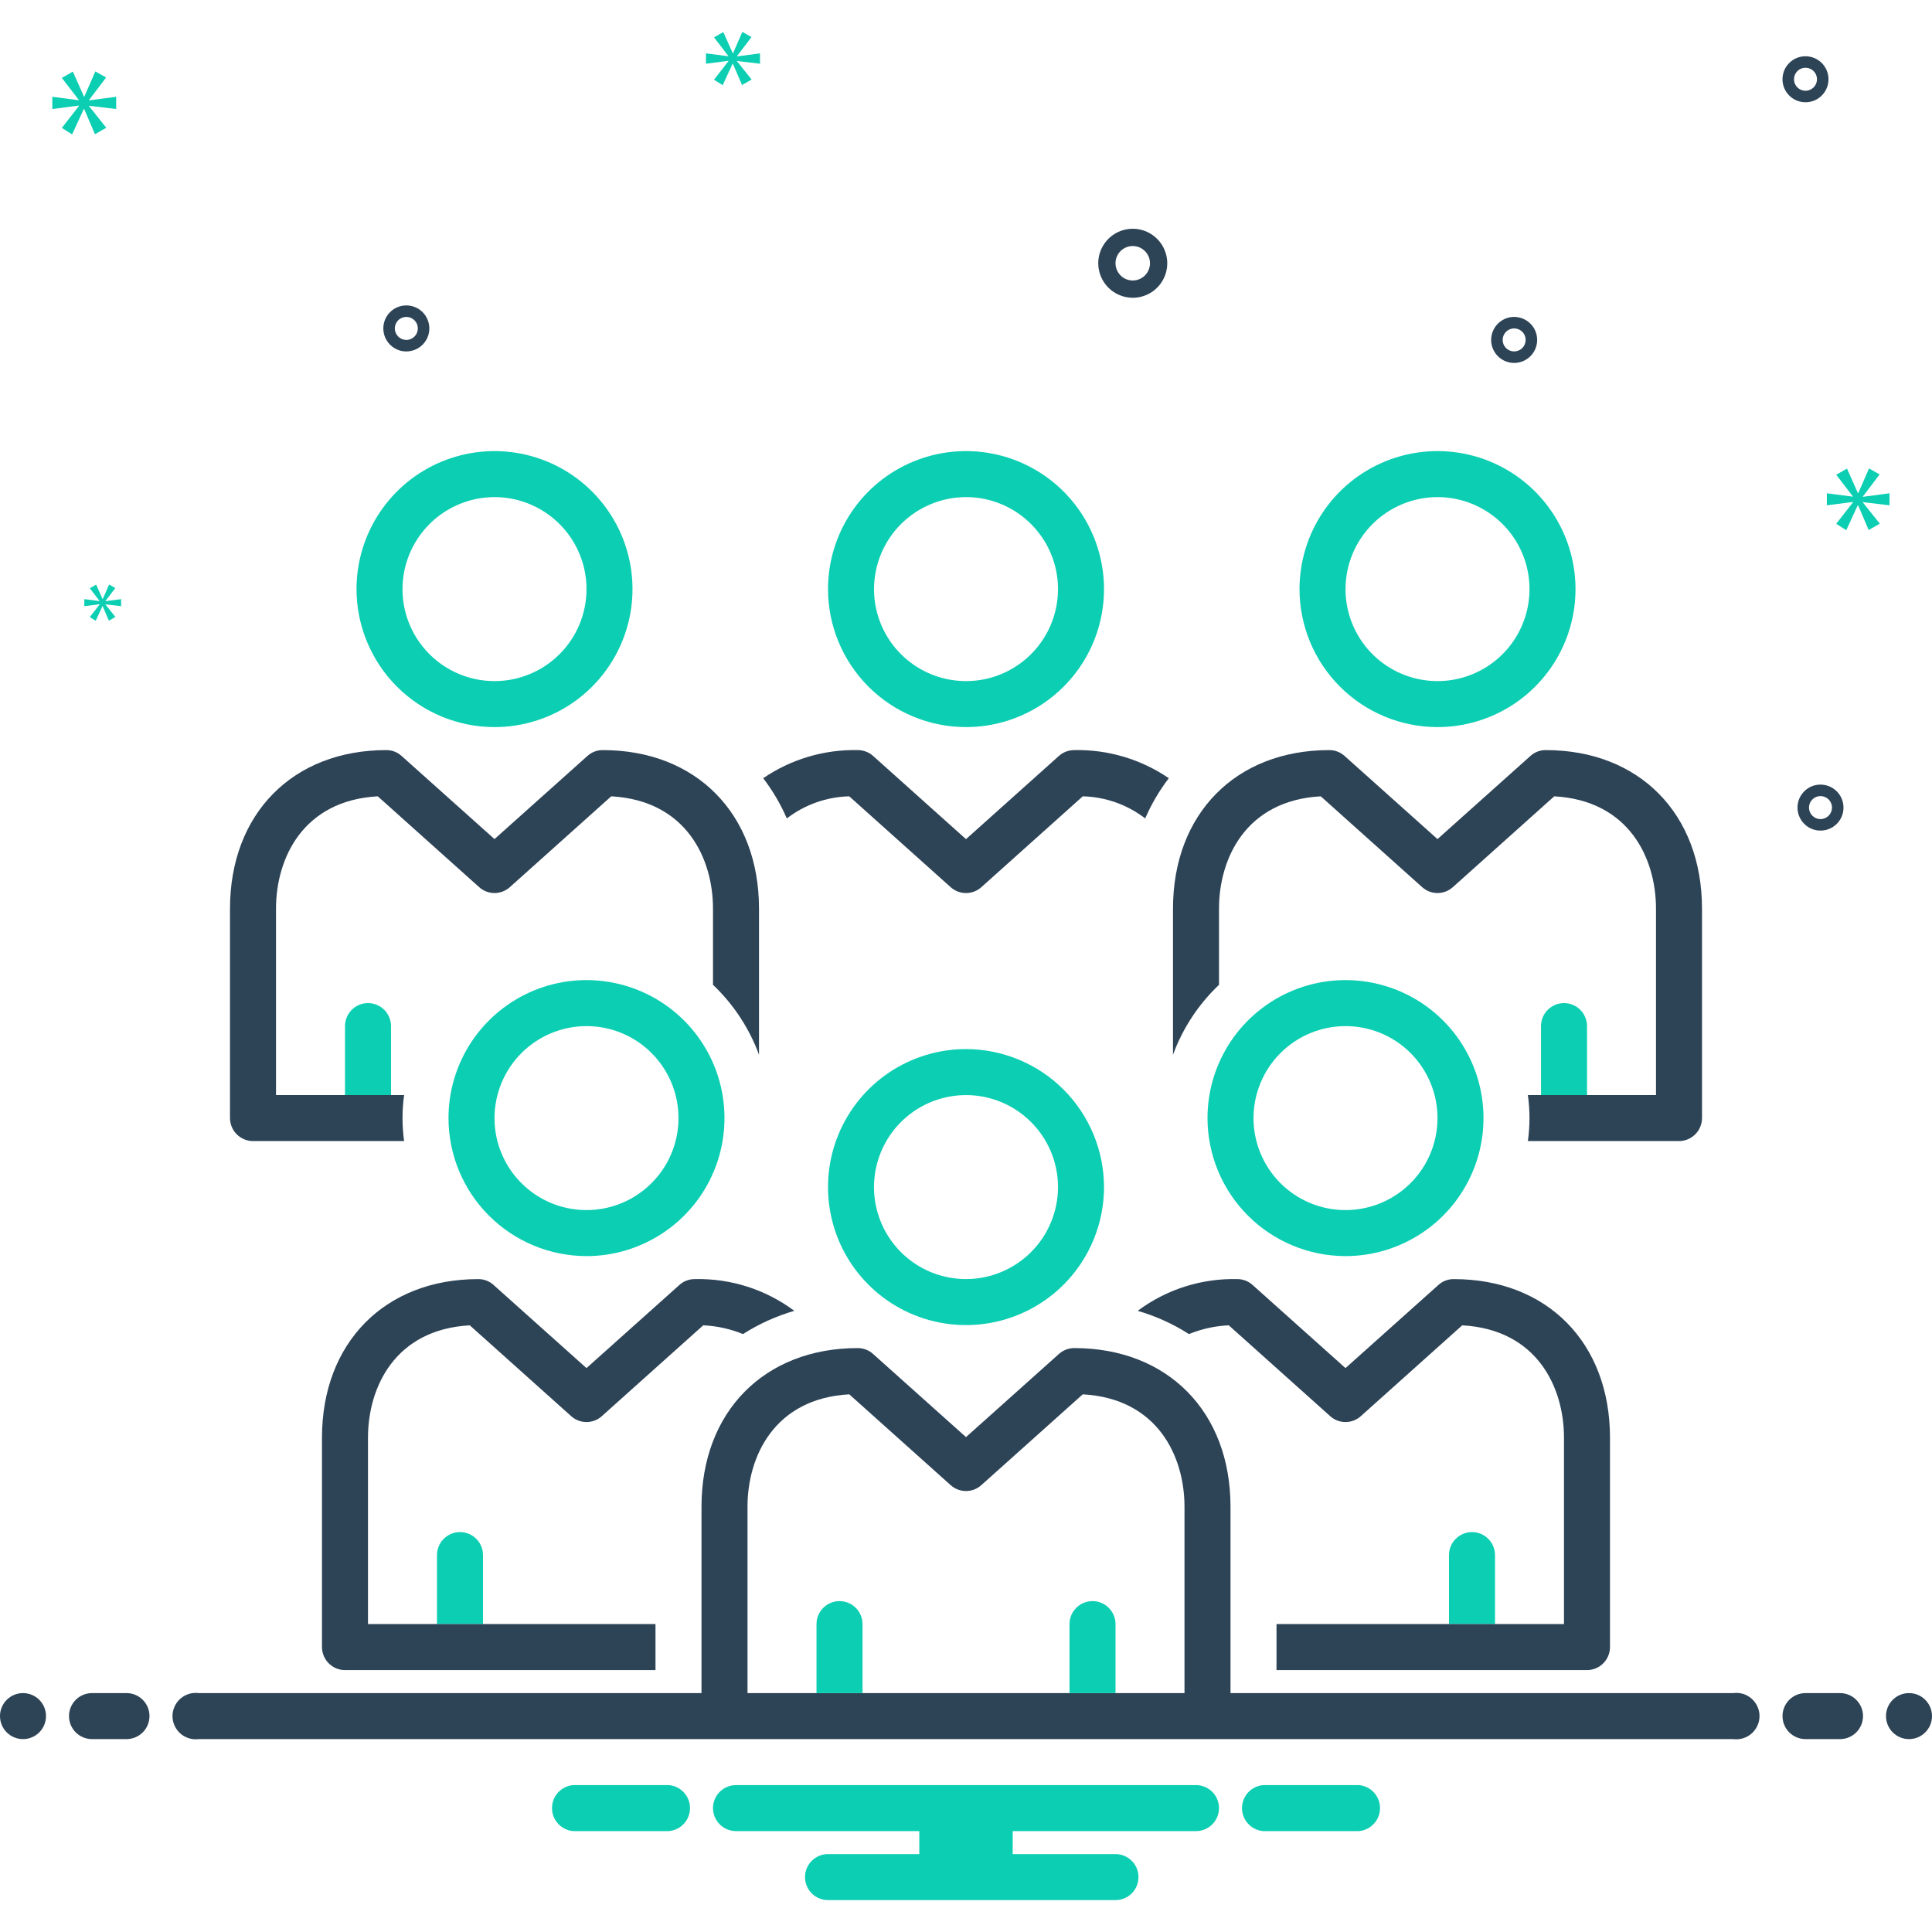 <svg width="64" height="64" viewBox="0 0 64 64" fill="none" xmlns="http://www.w3.org/2000/svg">
<path d="M0.762 57.61C1.183 57.61 1.524 57.269 1.524 56.848C1.524 56.427 1.183 56.086 0.762 56.086C0.341 56.086 0 56.427 0 56.848C0 57.269 0.341 57.61 0.762 57.61Z" fill="#2D4356"/>
<path d="M4.19 56.086H3.048C2.845 56.086 2.652 56.166 2.509 56.309C2.366 56.452 2.286 56.646 2.286 56.848C2.286 57.05 2.366 57.244 2.509 57.387C2.652 57.529 2.845 57.61 3.048 57.61H4.19C4.392 57.61 4.586 57.529 4.729 57.387C4.872 57.244 4.952 57.05 4.952 56.848C4.952 56.646 4.872 56.452 4.729 56.309C4.586 56.166 4.392 56.086 4.19 56.086Z" fill="#2D4356"/>
<path d="M60.953 56.086H59.81C59.608 56.086 59.414 56.166 59.271 56.309C59.128 56.452 59.048 56.646 59.048 56.848C59.048 57.05 59.128 57.244 59.271 57.387C59.414 57.529 59.608 57.61 59.81 57.61H60.953C61.155 57.61 61.349 57.529 61.491 57.387C61.634 57.244 61.715 57.05 61.715 56.848C61.715 56.646 61.634 56.452 61.491 56.309C61.349 56.166 61.155 56.086 60.953 56.086Z" fill="#2D4356"/>
<path d="M63.238 57.61C63.659 57.61 64 57.269 64 56.848C64 56.427 63.659 56.086 63.238 56.086C62.817 56.086 62.476 56.427 62.476 56.848C62.476 57.269 62.817 57.61 63.238 57.61Z" fill="#2D4356"/>
<path d="M45.011 59.134H41.846C41.655 59.149 41.476 59.236 41.346 59.377C41.215 59.518 41.143 59.703 41.143 59.896C41.143 60.088 41.215 60.273 41.346 60.414C41.476 60.555 41.655 60.642 41.846 60.658H45.011C45.203 60.642 45.382 60.555 45.512 60.414C45.642 60.273 45.715 60.088 45.715 59.896C45.715 59.703 45.642 59.518 45.512 59.377C45.382 59.236 45.203 59.149 45.011 59.134Z" fill="#0BCEB2"/>
<path d="M22.154 59.134H18.989C18.797 59.149 18.619 59.236 18.488 59.377C18.358 59.518 18.286 59.703 18.286 59.896C18.286 60.088 18.358 60.273 18.488 60.414C18.619 60.555 18.797 60.642 18.989 60.658H22.154C22.345 60.642 22.524 60.555 22.654 60.414C22.785 60.273 22.857 60.088 22.857 59.896C22.857 59.703 22.785 59.518 22.654 59.377C22.524 59.236 22.345 59.149 22.154 59.134Z" fill="#0BCEB2"/>
<path d="M39.619 59.134H24.381C24.179 59.134 23.985 59.214 23.842 59.357C23.699 59.5 23.619 59.694 23.619 59.896C23.619 60.098 23.699 60.292 23.842 60.434C23.985 60.577 24.179 60.658 24.381 60.658H30.453V61.419H27.429C27.227 61.419 27.033 61.5 26.89 61.643C26.747 61.785 26.667 61.979 26.667 62.181C26.667 62.383 26.747 62.577 26.89 62.72C27.033 62.863 27.227 62.943 27.429 62.943H36.953C37.154 62.943 37.348 62.863 37.491 62.72C37.634 62.577 37.714 62.383 37.714 62.181C37.714 61.979 37.634 61.785 37.491 61.643C37.348 61.5 37.154 61.419 36.953 61.419H33.547V60.658H39.619C39.821 60.658 40.015 60.577 40.158 60.434C40.301 60.292 40.381 60.098 40.381 59.896C40.381 59.694 40.301 59.5 40.158 59.357C40.015 59.214 39.821 59.134 39.619 59.134Z" fill="#0BCEB2"/>
<path d="M32 24.086C32.904 24.086 33.788 23.818 34.54 23.316C35.292 22.814 35.878 22.099 36.224 21.264C36.57 20.429 36.66 19.51 36.484 18.623C36.307 17.736 35.872 16.922 35.233 16.282C34.593 15.643 33.779 15.208 32.892 15.031C32.005 14.855 31.086 14.945 30.251 15.291C29.415 15.637 28.701 16.223 28.199 16.975C27.697 17.727 27.429 18.611 27.429 19.515C27.43 20.727 27.912 21.889 28.769 22.746C29.626 23.603 30.788 24.085 32 24.086ZM32 16.467C32.603 16.467 33.192 16.646 33.693 16.981C34.194 17.316 34.585 17.792 34.816 18.349C35.046 18.905 35.107 19.518 34.989 20.109C34.872 20.701 34.581 21.244 34.155 21.67C33.729 22.096 33.186 22.386 32.595 22.504C32.004 22.621 31.391 22.561 30.834 22.33C30.277 22.1 29.801 21.709 29.466 21.208C29.131 20.707 28.953 20.118 28.953 19.515C28.953 18.707 29.275 17.932 29.846 17.361C30.418 16.79 31.192 16.468 32 16.467Z" fill="#0BCEB2"/>
<path d="M28.132 26.379L31.492 29.389C31.631 29.514 31.812 29.583 32 29.583C32.188 29.583 32.369 29.514 32.508 29.389L35.868 26.379C36.617 26.398 37.342 26.654 37.936 27.111C38.141 26.637 38.404 26.19 38.718 25.779C37.797 25.15 36.701 24.824 35.585 24.848C35.398 24.848 35.217 24.917 35.077 25.042L32 27.798L28.923 25.042C28.783 24.917 28.602 24.848 28.415 24.848C27.299 24.824 26.203 25.15 25.282 25.779C25.596 26.19 25.859 26.637 26.064 27.111C26.659 26.654 27.383 26.398 28.132 26.379Z" fill="#2D4356"/>
<path d="M12.953 33.991V36.277H11.429V33.991C11.429 33.789 11.509 33.595 11.652 33.452C11.795 33.309 11.989 33.229 12.191 33.229C12.393 33.229 12.586 33.309 12.729 33.452C12.872 33.595 12.953 33.789 12.953 33.991Z" fill="#0BCEB2"/>
<path d="M25.143 30.101V34.939C24.82 34.06 24.298 33.268 23.619 32.623V30.101C23.619 28.44 22.732 26.516 20.248 26.379L16.888 29.389C16.749 29.514 16.568 29.583 16.381 29.583C16.194 29.583 16.014 29.514 15.874 29.389L12.514 26.379C10.031 26.516 9.143 28.44 9.143 30.101V36.276H13.387C13.316 36.782 13.316 37.295 13.387 37.8H8.381C8.179 37.799 7.986 37.719 7.843 37.576C7.7 37.434 7.62 37.24 7.619 37.038V30.101C7.619 26.958 9.699 24.848 12.796 24.848C12.983 24.847 13.164 24.916 13.303 25.042L16.381 27.796L19.459 25.042C19.598 24.916 19.779 24.847 19.966 24.848C23.063 24.848 25.143 26.958 25.143 30.101Z" fill="#2D4356"/>
<path d="M19.428 41.61C20.332 41.61 21.216 41.342 21.968 40.839C22.72 40.337 23.306 39.623 23.652 38.788C23.998 37.952 24.088 37.033 23.912 36.146C23.736 35.26 23.3 34.445 22.661 33.806C22.021 33.166 21.207 32.731 20.32 32.555C19.433 32.378 18.514 32.469 17.679 32.815C16.844 33.161 16.13 33.747 15.627 34.498C15.125 35.25 14.857 36.134 14.857 37.038C14.858 38.25 15.34 39.412 16.197 40.269C17.054 41.126 18.216 41.608 19.428 41.61ZM19.428 33.991C20.031 33.991 20.62 34.169 21.122 34.504C21.623 34.839 22.013 35.315 22.244 35.872C22.475 36.429 22.535 37.042 22.417 37.633C22.3 38.224 22.01 38.767 21.583 39.193C21.157 39.619 20.614 39.91 20.023 40.027C19.432 40.145 18.819 40.084 18.262 39.854C17.705 39.623 17.229 39.233 16.894 38.731C16.559 38.23 16.381 37.641 16.381 37.038C16.382 36.23 16.703 35.456 17.274 34.884C17.846 34.313 18.62 33.992 19.428 33.991Z" fill="#0BCEB2"/>
<path d="M16 51.514V53.8H14.476V51.514C14.476 51.312 14.556 51.118 14.699 50.976C14.842 50.833 15.036 50.752 15.238 50.752C15.44 50.752 15.634 50.833 15.777 50.976C15.92 51.118 16 51.312 16 51.514Z" fill="#0BCEB2"/>
<path d="M26.312 43.423C25.712 43.597 25.14 43.856 24.613 44.193C24.194 44.021 23.748 43.923 23.295 43.903L19.935 46.913C19.796 47.038 19.616 47.107 19.428 47.107C19.241 47.107 19.061 47.038 18.922 46.913L15.562 43.903C13.078 44.04 12.19 45.964 12.19 47.625V53.8H21.714V55.324H11.428C11.226 55.324 11.033 55.243 10.89 55.1C10.748 54.958 10.667 54.764 10.666 54.562V47.625C10.666 44.482 12.746 42.372 15.844 42.372C16.031 42.371 16.212 42.44 16.35 42.566L19.428 45.32L22.506 42.566C22.645 42.44 22.826 42.371 23.013 42.372C24.2 42.343 25.361 42.713 26.312 43.423Z" fill="#2D4356"/>
<path d="M47.619 24.086C48.523 24.086 49.407 23.818 50.159 23.316C50.911 22.814 51.497 22.099 51.843 21.264C52.189 20.429 52.279 19.51 52.103 18.623C51.926 17.736 51.491 16.922 50.852 16.282C50.212 15.643 49.398 15.208 48.511 15.031C47.624 14.855 46.705 14.945 45.87 15.291C45.035 15.637 44.321 16.223 43.818 16.975C43.316 17.727 43.048 18.611 43.048 19.515C43.049 20.727 43.531 21.889 44.388 22.746C45.245 23.603 46.407 24.085 47.619 24.086ZM47.619 16.467C48.222 16.467 48.811 16.646 49.312 16.981C49.814 17.316 50.204 17.792 50.435 18.349C50.666 18.905 50.726 19.518 50.608 20.109C50.491 20.701 50.2 21.244 49.774 21.67C49.348 22.096 48.805 22.386 48.214 22.504C47.623 22.621 47.01 22.561 46.453 22.33C45.896 22.1 45.42 21.709 45.085 21.208C44.75 20.707 44.572 20.118 44.572 19.515C44.573 18.707 44.894 17.932 45.465 17.361C46.037 16.79 46.811 16.468 47.619 16.467Z" fill="#0BCEB2"/>
<path d="M16.381 24.086C17.285 24.086 18.169 23.818 18.921 23.316C19.672 22.814 20.258 22.099 20.604 21.264C20.95 20.429 21.041 19.51 20.865 18.623C20.688 17.736 20.253 16.922 19.613 16.282C18.974 15.643 18.16 15.208 17.273 15.031C16.386 14.855 15.467 14.945 14.632 15.291C13.796 15.637 13.082 16.223 12.58 16.975C12.078 17.727 11.81 18.611 11.81 19.515C11.811 20.727 12.293 21.889 13.15 22.746C14.007 23.603 15.169 24.085 16.381 24.086ZM16.381 16.467C16.984 16.467 17.573 16.646 18.074 16.981C18.575 17.316 18.966 17.792 19.197 18.349C19.427 18.905 19.488 19.518 19.37 20.109C19.253 20.701 18.962 21.244 18.536 21.67C18.11 22.096 17.567 22.386 16.976 22.504C16.384 22.621 15.772 22.561 15.215 22.33C14.658 22.1 14.182 21.709 13.847 21.208C13.512 20.707 13.333 20.118 13.333 19.515C13.334 18.707 13.656 17.932 14.227 17.361C14.798 16.79 15.573 16.468 16.381 16.467Z" fill="#0BCEB2"/>
<path d="M52.572 33.991V36.277H51.048V33.991C51.048 33.789 51.128 33.595 51.271 33.452C51.414 33.309 51.608 33.229 51.81 33.229C52.012 33.229 52.206 33.309 52.349 33.452C52.491 33.595 52.572 33.789 52.572 33.991Z" fill="#0BCEB2"/>
<path d="M56.381 30.101V37.038C56.38 37.24 56.3 37.434 56.157 37.576C56.014 37.719 55.821 37.799 55.619 37.8H50.613C50.684 37.295 50.684 36.782 50.613 36.276H54.857V30.101C54.857 28.44 53.969 26.516 51.486 26.379L48.126 29.389C47.986 29.514 47.806 29.583 47.619 29.583C47.432 29.583 47.251 29.514 47.112 29.389L43.752 26.379C41.268 26.516 40.381 28.44 40.381 30.101V32.623C39.702 33.268 39.18 34.06 38.857 34.939V30.101C38.857 26.958 40.937 24.848 44.034 24.848C44.221 24.847 44.402 24.916 44.541 25.042L47.619 27.796L50.697 25.042C50.836 24.916 51.016 24.847 51.204 24.848C54.301 24.848 56.381 26.958 56.381 30.101Z" fill="#2D4356"/>
<path d="M44.571 41.61C45.476 41.61 46.359 41.342 47.111 40.839C47.863 40.337 48.449 39.623 48.795 38.788C49.141 37.952 49.231 37.033 49.055 36.146C48.879 35.26 48.443 34.445 47.804 33.806C47.165 33.166 46.35 32.731 45.463 32.555C44.577 32.378 43.657 32.469 42.822 32.815C41.987 33.161 41.273 33.747 40.77 34.498C40.268 35.25 40 36.134 40 37.038C40.001 38.25 40.483 39.412 41.34 40.269C42.197 41.126 43.359 41.608 44.571 41.61ZM44.571 33.991C45.174 33.991 45.763 34.169 46.265 34.504C46.766 34.839 47.156 35.315 47.387 35.872C47.618 36.429 47.678 37.042 47.56 37.633C47.443 38.224 47.153 38.767 46.726 39.193C46.3 39.619 45.757 39.91 45.166 40.027C44.575 40.145 43.962 40.084 43.405 39.854C42.848 39.623 42.372 39.233 42.037 38.731C41.703 38.23 41.524 37.641 41.524 37.038C41.525 36.23 41.846 35.456 42.417 34.884C42.989 34.313 43.763 33.992 44.571 33.991Z" fill="#0BCEB2"/>
<path d="M32 34.752C31.096 34.752 30.212 35.021 29.46 35.523C28.709 36.025 28.123 36.739 27.777 37.575C27.431 38.41 27.34 39.329 27.517 40.216C27.693 41.102 28.128 41.917 28.768 42.556C29.407 43.196 30.221 43.631 31.108 43.807C31.995 43.984 32.914 43.893 33.75 43.547C34.585 43.201 35.299 42.615 35.801 41.864C36.303 41.112 36.572 40.228 36.572 39.324C36.57 38.112 36.088 36.95 35.231 36.093C34.374 35.236 33.212 34.754 32 34.752ZM32 42.371C31.397 42.371 30.808 42.193 30.307 41.858C29.806 41.523 29.415 41.047 29.184 40.49C28.954 39.933 28.893 39.321 29.011 38.729C29.129 38.138 29.419 37.595 29.845 37.169C30.271 36.743 30.814 36.452 31.406 36.335C31.997 36.217 32.609 36.278 33.166 36.508C33.723 36.739 34.199 37.13 34.534 37.631C34.869 38.132 35.048 38.721 35.048 39.324C35.047 40.132 34.725 40.907 34.154 41.478C33.583 42.049 32.808 42.371 32 42.371Z" fill="#0BCEB2"/>
<path d="M49.524 51.514V53.8H48V51.514C48 51.312 48.08 51.118 48.223 50.976C48.366 50.833 48.56 50.752 48.762 50.752C48.964 50.752 49.158 50.833 49.301 50.976C49.444 51.118 49.524 51.312 49.524 51.514Z" fill="#0BCEB2"/>
<path d="M53.333 47.625V54.562C53.333 54.764 53.252 54.958 53.109 55.1C52.967 55.243 52.773 55.324 52.571 55.324H42.286V53.8H51.809V47.625C51.809 45.964 50.922 44.04 48.438 43.903L45.078 46.913C44.939 47.038 44.758 47.107 44.571 47.107C44.384 47.107 44.204 47.038 44.065 46.913L40.705 43.903C40.252 43.923 39.806 44.021 39.386 44.193C38.86 43.856 38.288 43.597 37.688 43.423C38.638 42.713 39.8 42.343 40.986 42.372C41.174 42.371 41.354 42.44 41.493 42.566L44.571 45.32L47.649 42.566C47.788 42.44 47.969 42.371 48.156 42.372C51.253 42.372 53.333 44.482 53.333 47.625Z" fill="#2D4356"/>
<path d="M57.417 56.086H40.762V49.911C40.762 46.768 38.682 44.657 35.585 44.657C35.398 44.657 35.217 44.726 35.078 44.852L32 47.606L28.922 44.852C28.783 44.726 28.602 44.657 28.415 44.657C25.318 44.657 23.238 46.768 23.238 49.911V56.086H6.583C6.475 56.072 6.364 56.081 6.26 56.112C6.155 56.144 6.058 56.198 5.976 56.27C5.894 56.342 5.828 56.431 5.783 56.531C5.738 56.63 5.714 56.738 5.714 56.848C5.714 56.957 5.738 57.065 5.783 57.165C5.828 57.264 5.894 57.353 5.976 57.425C6.058 57.498 6.155 57.551 6.26 57.583C6.364 57.615 6.475 57.624 6.583 57.61H57.417C57.526 57.624 57.636 57.615 57.741 57.583C57.845 57.551 57.942 57.498 58.024 57.425C58.106 57.353 58.172 57.264 58.217 57.165C58.263 57.065 58.286 56.957 58.286 56.848C58.286 56.738 58.263 56.63 58.217 56.531C58.172 56.431 58.106 56.342 58.024 56.27C57.942 56.198 57.845 56.144 57.741 56.112C57.636 56.081 57.526 56.072 57.417 56.086ZM39.238 56.086H24.762V49.911C24.762 48.25 25.65 46.326 28.133 46.189L31.493 49.198C31.633 49.323 31.813 49.392 32 49.392C32.187 49.392 32.368 49.323 32.507 49.198L35.867 46.189C38.351 46.326 39.238 48.25 39.238 49.911V56.086Z" fill="#2D4356"/>
<path d="M28.572 53.8V56.086H27.048V53.8C27.048 53.598 27.128 53.405 27.271 53.262C27.414 53.119 27.608 53.039 27.81 53.039C28.012 53.039 28.206 53.119 28.349 53.262C28.491 53.405 28.572 53.598 28.572 53.8Z" fill="#0BCEB2"/>
<path d="M36.953 53.8V56.086H35.429V53.8C35.429 53.598 35.509 53.405 35.652 53.262C35.795 53.119 35.989 53.039 36.191 53.039C36.393 53.039 36.587 53.119 36.729 53.262C36.872 53.405 36.953 53.598 36.953 53.8Z" fill="#0BCEB2"/>
<path d="M37.524 9.864C37.75 9.864 37.971 9.797 38.159 9.671C38.347 9.546 38.493 9.367 38.58 9.158C38.666 8.95 38.689 8.72 38.645 8.498C38.6 8.276 38.492 8.073 38.332 7.913C38.172 7.753 37.968 7.644 37.747 7.6C37.525 7.556 37.295 7.579 37.086 7.665C36.877 7.752 36.699 7.898 36.574 8.086C36.448 8.274 36.381 8.495 36.381 8.721C36.381 9.024 36.502 9.314 36.716 9.529C36.93 9.743 37.221 9.863 37.524 9.864ZM37.524 8.15C37.637 8.15 37.747 8.183 37.841 8.246C37.935 8.309 38.008 8.398 38.052 8.502C38.095 8.607 38.106 8.722 38.084 8.832C38.062 8.943 38.008 9.045 37.928 9.125C37.848 9.205 37.746 9.259 37.635 9.281C37.524 9.303 37.41 9.292 37.305 9.249C37.201 9.206 37.111 9.132 37.049 9.038C36.986 8.944 36.952 8.834 36.952 8.721C36.952 8.569 37.013 8.424 37.12 8.317C37.227 8.21 37.372 8.15 37.524 8.15Z" fill="#2D4356"/>
<path d="M60.306 25.991C60.156 25.991 60.008 26.035 59.883 26.119C59.758 26.203 59.66 26.322 59.602 26.461C59.545 26.6 59.53 26.753 59.559 26.901C59.589 27.049 59.661 27.185 59.768 27.291C59.874 27.398 60.01 27.471 60.158 27.5C60.306 27.529 60.459 27.514 60.598 27.456C60.737 27.399 60.856 27.301 60.94 27.176C61.024 27.051 61.068 26.903 61.068 26.753C61.068 26.551 60.988 26.357 60.845 26.214C60.702 26.071 60.508 25.991 60.306 25.991ZM60.306 27.134C60.231 27.134 60.157 27.111 60.095 27.069C60.032 27.027 59.983 26.968 59.954 26.898C59.926 26.829 59.918 26.752 59.933 26.678C59.947 26.604 59.984 26.537 60.037 26.483C60.09 26.43 60.158 26.394 60.232 26.379C60.306 26.364 60.383 26.372 60.452 26.401C60.522 26.43 60.581 26.478 60.623 26.541C60.665 26.604 60.687 26.677 60.687 26.753C60.687 26.854 60.647 26.951 60.576 27.022C60.504 27.093 60.407 27.134 60.306 27.134Z" fill="#2D4356"/>
<path d="M50.158 10.498C50.008 10.498 49.86 10.543 49.735 10.627C49.61 10.711 49.512 10.83 49.455 10.969C49.397 11.108 49.382 11.261 49.411 11.409C49.441 11.557 49.513 11.693 49.62 11.799C49.726 11.906 49.862 11.978 50.01 12.008C50.157 12.037 50.311 12.022 50.45 11.964C50.589 11.907 50.708 11.809 50.792 11.684C50.876 11.558 50.92 11.411 50.92 11.26C50.92 11.058 50.84 10.865 50.697 10.722C50.554 10.579 50.36 10.499 50.158 10.498ZM50.158 11.641C50.083 11.641 50.009 11.619 49.947 11.577C49.884 11.535 49.835 11.476 49.806 11.406C49.778 11.337 49.77 11.26 49.785 11.186C49.8 11.112 49.836 11.044 49.889 10.991C49.942 10.938 50.01 10.902 50.084 10.887C50.158 10.872 50.235 10.88 50.304 10.909C50.374 10.937 50.433 10.986 50.475 11.049C50.517 11.111 50.539 11.185 50.539 11.26C50.539 11.361 50.499 11.458 50.428 11.53C50.356 11.601 50.259 11.641 50.158 11.641Z" fill="#2D4356"/>
<path d="M59.809 1.864C59.659 1.864 59.511 1.908 59.386 1.992C59.261 2.076 59.163 2.195 59.105 2.334C59.048 2.473 59.033 2.627 59.062 2.774C59.091 2.922 59.164 3.058 59.27 3.164C59.377 3.271 59.513 3.344 59.661 3.373C59.808 3.402 59.962 3.387 60.101 3.33C60.24 3.272 60.359 3.174 60.443 3.049C60.526 2.924 60.571 2.776 60.571 2.626C60.571 2.424 60.491 2.23 60.348 2.087C60.205 1.944 60.011 1.864 59.809 1.864ZM59.809 3.007C59.734 3.007 59.66 2.984 59.598 2.942C59.535 2.901 59.486 2.841 59.457 2.771C59.428 2.702 59.421 2.625 59.436 2.551C59.45 2.477 59.487 2.41 59.54 2.356C59.593 2.303 59.661 2.267 59.735 2.252C59.809 2.237 59.885 2.245 59.955 2.274C60.025 2.303 60.084 2.351 60.126 2.414C60.168 2.477 60.19 2.55 60.19 2.626C60.19 2.727 60.15 2.824 60.078 2.895C60.007 2.966 59.91 3.007 59.809 3.007Z" fill="#2D4356"/>
<path d="M14.222 10.88C14.222 10.729 14.177 10.582 14.094 10.456C14.01 10.331 13.891 10.233 13.752 10.176C13.613 10.118 13.459 10.103 13.312 10.132C13.164 10.162 13.028 10.234 12.921 10.341C12.815 10.447 12.742 10.583 12.713 10.731C12.684 10.879 12.699 11.032 12.756 11.171C12.814 11.31 12.912 11.429 13.037 11.513C13.162 11.597 13.309 11.642 13.46 11.642C13.662 11.641 13.856 11.561 13.999 11.418C14.142 11.275 14.222 11.082 14.222 10.88ZM13.079 10.88C13.079 10.804 13.101 10.731 13.143 10.668C13.185 10.605 13.245 10.556 13.314 10.528C13.384 10.499 13.461 10.491 13.534 10.506C13.608 10.521 13.676 10.557 13.729 10.61C13.783 10.664 13.819 10.731 13.834 10.805C13.848 10.879 13.841 10.956 13.812 11.025C13.783 11.095 13.734 11.155 13.672 11.196C13.609 11.238 13.536 11.261 13.46 11.261C13.359 11.26 13.262 11.22 13.191 11.149C13.12 11.077 13.079 10.981 13.079 10.88Z" fill="#2D4356"/>
<path d="M2.949 3.314L3.515 2.568L3.158 2.366L2.794 3.2H2.782L2.413 2.372L2.049 2.581L2.609 3.308V3.32L1.733 3.206V3.611L2.615 3.498V3.51L2.049 4.237L2.389 4.452L2.776 3.611H2.788L3.145 4.446L3.521 4.232L2.949 3.516V3.504L3.849 3.611V3.206L2.949 3.325V3.314Z" fill="#0BCEB2"/>
<path d="M3.302 20.022L2.975 20.441L3.171 20.565L3.394 20.081H3.401L3.607 20.561L3.823 20.438L3.494 20.026V20.019L4.012 20.081V19.847L3.494 19.916V19.909L3.82 19.48L3.614 19.363L3.405 19.844H3.398L3.185 19.367L2.975 19.487L3.298 19.906V19.913L2.793 19.847V20.081L3.302 20.015V20.022Z" fill="#0BCEB2"/>
<path d="M62.592 16.739V16.341L61.71 16.458V16.447L62.265 15.716L61.914 15.517L61.558 16.335H61.546L61.184 15.523L60.827 15.727L61.376 16.441V16.452L60.517 16.341V16.739L61.382 16.628V16.64L60.827 17.352L61.16 17.563L61.54 16.739H61.552L61.903 17.558L62.271 17.347L61.71 16.645V16.634L62.592 16.739Z" fill="#0BCEB2"/>
<path d="M24.415 1.859L24.894 1.228L24.591 1.057L24.284 1.763H24.273L23.961 1.062L23.653 1.238L24.127 1.854V1.863L23.386 1.768V2.111L24.132 2.015V2.025L23.653 2.64L23.94 2.822L24.268 2.111H24.278L24.581 2.817L24.899 2.635L24.415 2.03V2.02L25.176 2.111V1.768L24.415 1.868V1.859Z" fill="#0BCEB2"/>
</svg>
